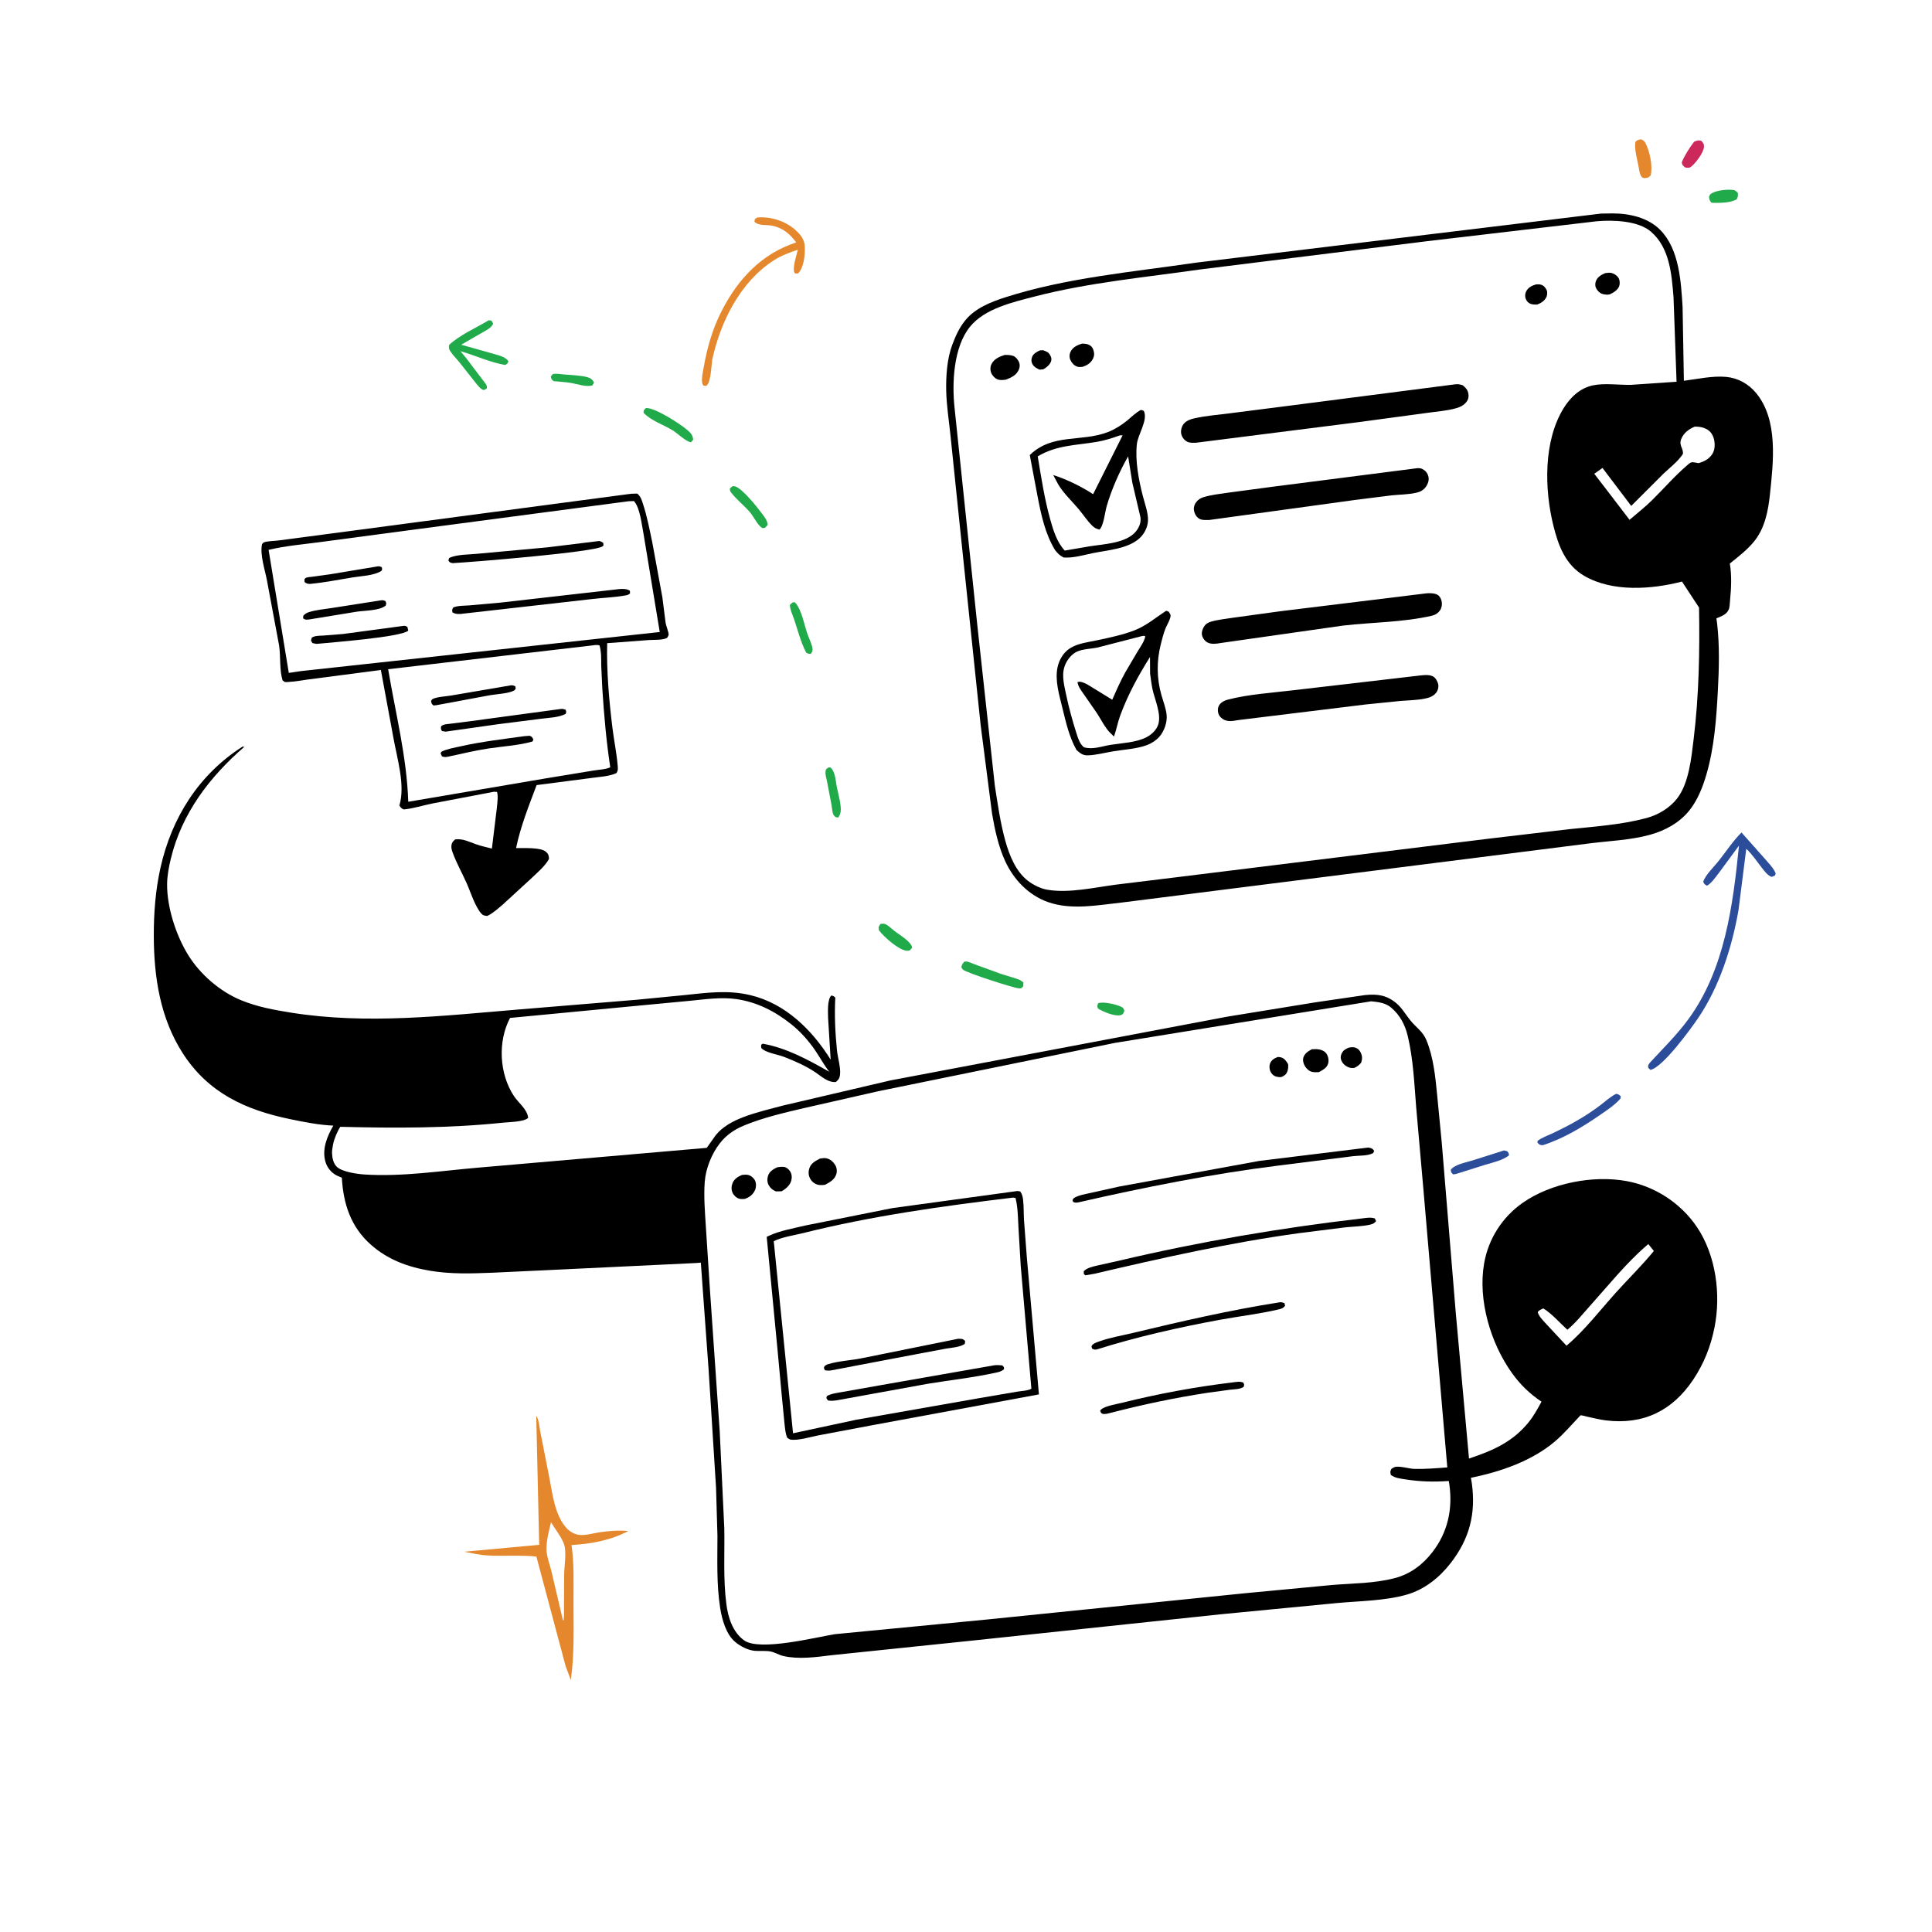 <svg xmlns="http://www.w3.org/2000/svg" xmlns:xlink="http://www.w3.org/1999/xlink" id="svg51" version="1.1" height="1024" width="1024">
  <defs id="defs51">
    <symbol id="g21">
      <title id="title1">g21_inkscape_duplicate</title>
      <g transform="matrix(0.265,0,0,0.265,-153.413,110.138)" id="g21_transform">
        <path style="fill:#21aa4a" id="path1-8" d="m 719.284,105.75 1.966,-0.243 c 1.322,0.992 1.639,1.419 2.143,2.993 -1.355,4.096 -4.962,7.316 -7.966,10.25 l -0.758,0.274 c -1.454,-0.249 -1.677,-0.459 -2.823,-1.416 -0.237,-0.836 -0.452,-1.166 -0.246,-2.04 0.781,-3.303 4.943,-8.134 7.684,-9.818 z" fill="#232022"></path>
        <path style="fill:#cc285c" id="path2-3" d="m 688.234,99.25 c 1.498,-0.013 2.321,0.069 3.358,1.213 1.981,2.187 2.834,9.163 2.475,12.058 -0.203,1.643 -0.757,1.781 -1.947,2.729 -1.644,0.123 -1.872,0.341 -3.248,-0.673 -1.47,-3.666 -2.427,-8.396 -2.871,-12.327 0.65,-1.661 0.718,-1.893 2.233,-3 z" fill="#232022"></path>
        <path style="fill:#e5882d" id="path3-2" d="m 664.948,120.75 c 0.995,-0.449 2.012,-0.532 3.052,-0.172 4.783,1.656 11.293,6.069 13.854,10.432 -0.042,2.041 -0.308,2.047 -1.604,3.511 -0.614,0.225 -0.931,0.466 -1.607,0.307 -1.752,-0.414 -3.462,-1.9 -4.918,-2.93 -3.166,-2.237 -7.795,-4.859 -10.032,-8.058 0.062,-1.661 0.226,-1.757 1.255,-3.09 z" fill="#232022"></path>
      </g>
    </symbol>
    <symbol id="symbol49">
      <title id="title1-0">symbol49_inkscape_duplicate</title>
      <path style="fill:#000000;stroke-width:0.265" id="path10-0" d="m 150.115,110.336 c 0.262,0.365 0.112,1.66 0.107,2.17 l -0.062,6.439 c -0.02,2.389 -0.343,5.397 0.858,7.549 0.335,0.601 0.893,1.14 1.548,1.379 0.827,0.302 2.055,0.194 2.939,0.243 1.343,0.074 2.679,0.25 3.967,0.643 -2.672,0.791 -5.455,0.708 -8.186,0.313 -0.153,2.571 -0.809,5.238 -1.331,7.763 -0.737,3.567 -1.37,7.316 -2.611,10.741 l -0.317,-2.063 -0.897,-15.867 c -2.169,-0.687 -4.413,-0.944 -6.605,-1.519 -1.086,-0.285 -2.131,-0.76 -3.164,-1.194 l 10.488,1.186 z m -0.999,15.019 c -0.533,1.13 -1.231,2.524 -1.419,3.76 -0.142,0.932 0.055,2.046 0.084,3 l 0.183,7.061 h 0.089 l 0.184,-0.619 1.204,-5.692 c 0.262,-1.141 0.97,-2.936 0.842,-4.074 -0.12,-1.061 -0.808,-2.407 -1.168,-3.436 z" fill="#232021"></path>
    </symbol>
  </defs>
  
  <path style="fill:#21aa4a" id="path1" d="M582.023 531.75C584.777 530.722 591.054 532.265 593.835 533.417C595.379 534.057 595.365 534.276 595.961 535.75L595.25 537.365C594.376 537.939 594.599 537.919 593.632 538.108C590.597 538.702 584.51 536.198 581.977 534.557C581.372 533.253 581.593 533.15 582.023 531.75Z" fill="#242122"></path>
  <path style="fill:#21aa4a" id="path2" d="M293.046 198.25C294.828 197.883 296.959 198.295 298.768 198.458C302.711 198.813 307.323 198.915 311.138 199.86C312.99 200.318 313.986 201.145 314.857 202.75L314.009 204.25C310.765 205.305 305.832 203.471 302.5 202.946C299.542 202.48 296.482 202.316 293.5 202.017C292.23 201.033 292.256 201.076 291.944 199.5L293.046 198.25Z" fill="#242122"></path>
  <path style="fill:#21aa4a" id="path3" d="M466.621 489.75C467.998 489.532 468.687 489.394 469.916 490.143C471.438 491.071 472.835 492.474 474.25 493.57C476.773 495.523 482.911 499.013 483.466 502.25L482.25 503.698C481.574 503.894 481.02 503.973 480.314 503.876C475.978 503.28 468.405 496.452 465.849 493.067C465.493 491.235 465.691 491.261 466.621 489.75Z" fill="#242122"></path>
  <path style="fill:#21aa4a" id="path4" d="M439.101 406.75L440.114 406.755C442.777 408.995 442.847 413.713 443.504 417C444.152 420.243 445.08 423.495 445.494 426.773C445.8 429.2 445.742 431.411 444.25 433.345L442.75 433.014C442.4 432.593 441.946 432.239 441.7 431.75C441.147 430.65 440.982 428.029 440.73 426.717L438.407 414.5C438.078 412.827 437.393 410.747 437.526 409.05C437.637 407.642 438.055 407.554 439.101 406.75Z" fill="#242122"></path>
  <path style="fill:#21aa4a" id="path5" d="M420.168 319.25L421.31 319.25C424.856 322.89 426.177 330.924 427.87 335.765C428.716 338.184 430.143 341.007 430.597 343.5C430.856 344.917 430.526 345.403 429.75 346.556C428.475 346.516 428.289 346.536 427.25 345.821C424.399 340.264 422.935 334.395 420.99 328.5C420.16 325.984 418.716 323.239 418.655 320.576L420.168 319.25Z" fill="#242122"></path>
  <path style="fill:#21aa4a" id="path6" d="M388.141 257.75L388.999 257.663C390.575 257.843 392.42 259.391 393.546 260.422C397.352 263.91 400.475 267.748 403.578 271.847C405.01 273.738 406.766 275.783 406.87 278.25L405.476 279.75L404.233 279.923C403.626 279.593 403.515 279.574 402.937 279.021C400.772 276.947 399.341 273.575 397.295 271.255C394.297 267.856 390.583 264.936 387.78 261.398C386.992 260.403 386.849 260.157 386.854 258.942L388.141 257.75Z" fill="#242122"></path>
  <path style="fill:#2b4d9a" id="path7" d="M797.16 609.75L798.75 610.13C799.639 611.131 799.744 611.09 799.75 612.409C796.222 615.103 791.299 616.12 787.119 617.383L771.75 622.224L770.25 622.46C769.127 621.453 769.138 621.495 768.947 620C771.115 617.132 776.914 616.18 780.267 615.115L797.16 609.75Z" fill="#242122"></path>
  <path style="fill:#21aa4a" id="path8" d="M342.436 216.25C347.239 216.153 359.533 224.075 363.568 227.315C365.626 228.968 367.128 230.283 367.416 233L366.25 234.388C363.801 234.271 359.059 229.648 356.661 228.167C351.659 225.079 345.121 223.064 341.067 218.75C341.259 217.199 341.249 217.274 342.436 216.25Z" fill="#242122"></path>
  <path style="fill:#21aa4a" id="path9" d="M511.047 509.75L512.042 509.606C513.183 509.582 515.425 510.676 516.535 511.081L530.154 516.041C533.326 517.166 536.64 517.902 539.775 519.099C540.858 519.512 541.566 519.97 542.414 520.75L542.366 522.75L541.25 523.797C540.722 523.858 540.612 523.891 540.005 523.843C537.027 523.607 512.321 515.623 510.5 514.005C510.106 513.654 509.857 513.168 509.535 512.75C509.815 511.23 510.052 510.957 511.047 509.75Z" fill="#242122"></path>
  <path style="fill:#2b4d9a" id="path10" d="M856.588 579.75C857.726 579.9 858.163 580.266 859.025 581L858.882 582.25C855.98 585.635 851.857 588.321 848.198 590.85C838.834 597.319 828.645 603.488 817.75 606.965C816.138 606.924 816.17 606.83 814.948 605.75L814.895 604.75C817.142 602.947 820.288 601.906 822.886 600.672C827.6 598.433 832.253 596.084 836.75 593.429C840.703 591.096 844.597 588.539 848.245 585.75C850.969 583.668 853.5 581.276 856.588 579.75Z" fill="#242122"></path>
  <path style="fill:#21aa4a" id="path11" d="M259.01 169.75C259.465 169.725 260.053 169.894 260.506 169.974L261.394 171.5C260.542 173.843 257.155 175.394 255.054 176.591L244.446 182.716L261.839 187.605C264.44 188.367 267.944 189.131 269.473 191.5C268.954 192.748 268.922 192.768 267.75 193.448C259.853 192.117 251.843 188.334 244.063 186.154L247.069 189.778L257.457 203.492C258.107 204.596 258.212 204.795 257.936 205.986L256.435 206.75C254.627 206.254 253.606 204.679 252.396 203.275L243.677 192.238C242.106 190.258 240.144 188.365 238.75 186.276C237.834 184.903 237.769 184.334 238.1 182.75C243.72 177.518 252.386 173.785 259.01 169.75Z" fill="#242122"></path>
  <path style="fill:#e5882d" id="path12" d="M401.446 115.25L402.217 115.208C409.476 114.924 416.806 117.384 422.138 122.389C424.771 124.86 426.469 127.307 426.568 131.013C426.685 135.354 426.1 141.692 423 144.95L421.5 144.959L420.897 144.25C420.211 140.882 422.094 135.693 422.87 132.351C418.351 133.91 414.193 135.385 410.156 137.973C392.375 149.373 381.875 170.523 377.501 190.621C377.04 193.666 376.808 202.236 374.665 204.258C374.111 204.78 373.436 204.437 372.75 204.344C372.578 203.996 372.338 203.574 372.238 203.182C371.652 200.875 372.545 197.135 372.958 194.797C374.824 184.218 377.587 174.415 382.49 164.812C391.109 147.934 403.667 134.457 422.019 128.488C418.639 123.963 415.022 120.833 409.322 119.626C406.344 118.995 402.012 119.811 399.849 117.5L400.13 116.053L401.446 115.25Z" fill="#242122"></path>
  <path style="fill:#2b4d9a" id="path13" d="M923.029 441.236L935.331 455.075C937.12 457.179 939.723 459.744 940.862 462.276C941.291 463.228 941.093 463.163 940.75 464.063L939 464.786C936.7 463.867 935.457 461.967 933.943 460.093C931.273 456.789 928.693 452.705 925.553 449.89L921.427 482.5C917.945 502.227 911.28 523.165 899.911 539.805C896.044 545.465 881.264 565.838 874.75 567.057L873.601 565.964C873.382 564.458 873.629 564.46 874.521 563.193C881.503 555.636 888.883 548.421 894.959 540.092C914.188 513.735 918.513 479.804 921.696 448.197L911.006 462.714C909.207 464.991 907.288 467.977 904.75 469.45C903.401 468.66 903.296 468.691 902.739 467.25C904.171 463.431 908.188 459.748 910.757 456.512C914.775 451.449 918.46 445.795 923.029 441.236Z" fill="#242122"></path>
  <path style="fill:#000000" id="path17" d="M334.575 261.69L337.75 261.612C339.584 263.111 340.031 264.763 340.752 266.948C342.988 273.724 344.354 280.916 345.801 287.898L351.069 316.588L352.81 330.283C353.017 331.497 354.594 335.622 354.388 336.5C354.251 337.081 353.848 337.564 353.578 338.097C351.148 339.367 346.711 339.049 343.971 339.232L321.815 340.893C321.447 355.621 322.818 371.338 324.623 385.931C325.421 392.383 326.783 398.923 327.349 405.374C327.507 407.17 327.711 408.151 326.75 409.74C322.835 411.569 317.733 411.72 313.487 412.343L284.423 416.115C280.27 427.158 275.944 437.895 273.526 449.484C277.386 449.635 286.614 448.914 289.474 451.549C290.736 452.711 290.899 453.627 290.98 455.25C288.865 459.164 284.535 462.708 281.345 465.795L266.45 479.464C263.869 481.633 261.315 484.022 258.25 485.478C256.68 485.286 255.968 485.265 254.923 484.002C251.531 479.906 249.435 472.749 247.223 467.85C244.836 462.563 241.864 457.249 239.899 451.822C239.503 450.728 239.102 449.37 239.25 448.192C239.454 446.573 240.066 445.916 241.25 444.901C245.376 444.38 248.556 446.17 252.335 447.484C255.054 448.429 257.924 449.073 260.716 449.762L263.339 428.225C263.58 425.712 264.121 422.204 263.456 419.75L261.805 419.646L229.372 425.825C224.276 426.825 219.165 428.552 214 429.024C212.623 428.377 212.513 428.219 211.694 426.925C214.905 416.239 210.472 401.986 208.528 391.153L201.867 355.08L200.981 355.23L163.465 360.115C160.184 360.546 156.849 361.228 153.546 361.398C152.91 361.431 151.519 361.644 151 361.457C150.518 361.282 150.167 360.859 149.75 360.561C148.044 354.923 148.815 347.98 147.918 342.054L141.467 307.482C140.391 301.834 137.748 294.204 138.853 288.498C139.152 288.174 139.348 287.708 139.75 287.527C141.492 286.741 145.227 286.774 147.284 286.5L171.509 283.307L334.575 261.69ZM333.112 265.676L214.75 281.314L169.429 287.353C160.524 288.545 151.075 289.31 142.362 291.439L153.071 356.658L159.583 355.684L349.68 334.983L341.094 283C340.096 278.136 339.352 269.325 336 265.576L333.112 265.676ZM312.953 342.203L205.723 354.706C209.658 378.109 215.609 401.139 216.386 424.957L288.856 412.624L314.589 408.396C317.29 407.928 321.045 407.855 323.453 406.674C321.351 392.873 320.148 379.022 319.247 365.097L318.672 352.969C318.61 349.331 318.801 345.577 317.75 342.055C316.194 341.627 314.531 342.011 312.953 342.203Z" fill="#242122"></path>
  <path style="fill:#000000" id="path18" d="M270.865 363.223C271.889 363.198 272.229 363.357 273.146 363.75L273.341 364.957C273.061 365.297 272.881 365.755 272.5 365.976C269.74 367.581 263.034 367.888 259.75 368.473L231.194 373.782L229.75 373.904C228.658 373.03 228.758 372.894 228.474 371.5C228.733 371.18 228.895 370.748 229.25 370.54C231.306 369.339 236.76 369.054 239.305 368.614L270.865 363.223Z" fill="#242122"></path>
  <path style="fill:#000000" id="path19" d="M277.87 390.19L280.75 389.971C282.094 390.588 282.049 390.652 282.705 391.995L282.25 393.005C275.028 395.08 266.817 395.539 259.359 396.641C252.277 397.687 245.214 399.398 238.214 400.899C236.487 401.245 235.958 401.463 234.25 400.887L233.518 399.25L233.983 398.421C237.156 396.861 240.868 396.305 244.301 395.532C255.308 393.054 266.702 391.751 277.87 390.19Z" fill="#242122"></path>
  <path style="fill:#000000" id="path20" d="M297.343 375.75C298.339 375.677 298.813 375.841 299.75 376.135C300.187 377.231 300.202 377.227 299.849 378.349C296.185 380.322 290.912 380.408 286.812 380.952L264.025 383.84L236.25 387.778L234.25 387.466C233.599 386.26 233.595 386.248 233.833 384.899C235.138 383.777 236.955 383.819 238.597 383.605L249.133 382.267L297.343 375.75Z" fill="#242122"></path>
  <path style="fill:#000000" id="path21" d="M200.096 300.206C201.059 300.014 201.343 300.251 202.25 300.562C202.737 301.81 202.608 301.519 202.125 302.632C197.827 305.182 191.747 305.241 186.856 306.05C179.362 307.289 171.814 308.774 164.25 309.492C162.787 309.366 162.566 309.393 161.425 308.5L161.359 307C161.646 306.743 161.868 306.387 162.219 306.228C163.044 305.855 164.788 305.801 165.758 305.654L174.936 304.384L200.096 300.206Z" fill="#242122"></path>
  <path style="fill:#000000" id="path22" d="M201.802 318.203C202.942 318.028 203.203 318.164 204.25 318.553C204.828 319.771 204.835 319.696 204.431 320.98C201.227 323.689 193.245 323.581 189.102 324.207L163.671 328.358C162.136 328.448 161.926 328.588 160.669 327.75L160.75 326.377C161.602 325.43 162.352 324.912 163.549 324.513C167.368 323.239 171.921 322.895 175.904 322.252L201.802 318.203Z" fill="#242122"></path>
  <path style="fill:#000000" id="path23" d="M214.021 331.702C214.954 331.682 215.123 331.813 215.913 332.25L216.389 334.25C212.633 337.725 175.095 340.536 167.75 341.277L165.626 340.852L164.813 339.53L165.25 337.963C167.035 336.838 169.382 336.98 171.442 336.851L181.75 336.036L214.021 331.702Z" fill="#242122"></path>
  <path style="fill:#000000" id="path24" d="M317.554 286.742C318.577 286.967 318.897 287.17 319.731 287.75L319.894 289L319.447 289.504C316.16 292.617 249.124 298.014 239.876 298.475C238.443 298.099 238.372 298.257 237.636 297L238.079 295.75C241.987 293.806 248.62 293.954 253 293.511L290.25 290.092L317.554 286.742Z" fill="#242122"></path>
  <path style="fill:#000000" id="path25" d="M328.249 312.216C330.048 312.06 332.337 312.047 333.859 313.116L333.943 314.5C333.079 315.26 332.668 315.37 331.554 315.577C325.753 316.658 319.398 316.814 313.488 317.542L245.12 325.291L244.968 325.347C243.028 325.493 241.549 325.575 239.845 324.602C239.539 323.194 239.561 323.233 240.25 321.961C242.847 320.919 246.048 321.072 248.831 320.86L265 319.424L328.249 312.216Z" fill="#242122"></path>
  <path style="fill:#000000" id="path26" d="M848.537 113.206L854.529 113.114C863.501 113.091 873.427 115.244 879.942 121.853C890.039 132.096 890.943 149.056 891.806 162.652L892.491 201.811C899.762 200.914 907.614 199.086 914.928 199.764C921.186 200.345 926.784 203.49 930.782 208.322C942.616 222.624 939.91 245.052 938.08 262.223C937.172 270.745 935.469 279.565 930.08 286.502C926.463 291.16 921.415 295.005 916.852 298.683C917.901 304.954 917.599 311.818 916.966 318.138C916.828 319.514 916.816 321.786 916.268 323.051C915.201 325.51 912.841 326.456 910.532 327.403L909.725 327.729L910.095 330.353C911.487 342.457 911.127 354.374 910.479 366.5C909.687 381.289 908.572 396.353 904.394 410.625C902.442 417.289 899.773 424.071 895.406 429.54C890.157 436.113 882.441 440.292 874.414 442.48C864.13 445.283 853.255 445.667 842.719 446.986L784.493 454.362L594.843 478.326C582.018 479.686 567.988 482.542 555.461 478.12C545.195 474.497 537.316 466.27 532.798 456.489C529.16 448.615 527.273 439.744 525.81 431.25L519.757 384.25L508.828 279.734L503.78 230.814C502.968 222.988 501.691 215.021 501.514 207.159C501.337 199.308 501.957 190.065 504.744 182.684C506.504 178.022 508.45 173.667 511.625 169.771C516.855 163.355 525.08 160.076 532.75 157.61C565.15 147.197 600.295 144.165 633.837 139.223L848.537 113.206ZM846.104 117.297L756.361 127.837L636.49 142.767C607.145 146.989 577.007 149.732 548.252 157.198C536.821 160.166 522.048 163.522 514.223 173.046C505.277 183.937 504.508 203.215 505.963 216.419L518.009 331.461L527.295 416.472C528.823 426.232 530.195 436.146 532.853 445.673C534.975 453.277 538.342 461.828 544.787 466.819C547.639 469.028 551.618 471.002 555.206 471.597C566.776 473.517 580.186 470.333 591.733 468.848L623.621 464.953L788.344 444.608L831.5 439.507C845.278 438.065 859.123 437.185 872.584 433.607C878.791 431.957 884.894 428.34 888.874 423.25C895.186 415.178 896.47 401.59 897.669 391.744C900.485 368.607 900.931 345.305 900.526 322.022L891.482 308.244C875.42 312.4 854.704 313.923 839.741 305.254C829.706 299.44 825.943 289.164 823.296 278.475C818.547 259.3 818.007 233.796 828.728 216.387C832.291 210.601 837.374 205.74 844.182 204.271C850.412 202.926 858.097 204.132 864.544 203.968L888.61 202.335L887.003 157.522C885.998 145.281 884.988 131.352 875.021 122.772C868.252 116.946 854.875 116.503 846.419 117.266L846.104 117.297ZM898.263 226.113C895.038 227.492 892.418 229.387 891.053 232.75C889.723 236.024 892.338 237.803 891.973 240.531C891.933 240.826 890.941 242.008 890.769 242.231C888.285 245.45 884.726 248.188 881.764 250.978L864.59 268.142L849.362 248.031L844.99 251.109L851.58 259.662L863.694 275.514C867.647 272.131 871.799 268.866 875.508 265.219C881.793 259.039 887.753 252.123 894.446 246.417C895.306 245.684 896.082 244.909 897.25 244.993C898.295 245.068 899.229 245.258 900.25 245.474C903.327 244.649 906.241 243.075 907.842 240.153C909.077 237.898 909.035 234.519 908.25 232.123C907.499 229.83 906.279 228.272 904.1 227.229C902.149 226.295 900.401 226.141 898.263 226.113Z" fill="#242122"></path>
  <path style="fill:#000000" id="path27" d="M551.046 185.75L552.75 185.602C553.858 186.013 555.298 186.443 556.044 187.417C556.853 188.473 557.483 189.771 557.189 191.104C556.73 193.183 554.712 194.751 552.958 195.75L551 195.917C549.55 195.282 548.169 194.581 547.326 193.16C546.541 191.836 546.513 190.409 547.11 189C547.801 187.368 549.559 186.498 551.046 185.75Z" fill="#242122"></path>
  <path style="fill:#000000" id="path28" d="M814.097 150.75C814.954 150.687 815.914 150.636 816.75 150.891C818.295 151.363 819.131 152.453 819.802 153.844C820.218 154.708 820.071 156.435 819.688 157.297C818.738 159.431 816.826 160.616 814.75 161.436C813.659 161.437 812.284 161.45 811.25 161.041C809.939 160.522 809.159 159.628 808.662 158.337C808.189 157.107 808.306 155.654 808.886 154.474C809.925 152.364 811.951 151.371 814.097 150.75Z" fill="#242122"></path>
  <path style="fill:#000000" id="path29" d="M850.845 144.75C851.891 144.617 853.05 144.428 854.087 144.681C855.68 145.071 857.348 146.217 858.053 147.714C858.577 148.828 858.629 150.647 858.158 151.803C857.336 153.824 855.121 155.138 853.25 156.01C851.973 156.32 850.502 156.165 849.25 155.776C847.801 155.326 846.45 153.877 845.861 152.511C845.325 151.267 845.47 149.72 846.062 148.522C847.017 146.588 848.93 145.52 850.845 144.75Z" fill="#242122"></path>
  <path style="fill:#000000" id="path30" d="M573.513 182.106C574.683 182.15 575.771 182.186 576.872 182.628C578.229 183.173 579.029 184.05 579.499 185.432C580.126 187.275 580.072 188.76 579.103 190.48C577.906 192.607 575.993 193.701 573.75 194.435C572.759 194.526 571.855 194.653 570.897 194.304C569.181 193.677 568.114 192.414 567.342 190.803C566.723 189.509 566.736 187.949 567.318 186.642C568.49 184.008 570.935 182.933 573.513 182.106Z" fill="#242122"></path>
  <path style="fill:#000000" id="path31" d="M532.487 188.133C533.869 188.095 535.692 188.14 537 188.623C538.315 189.108 539.438 190.53 540.021 191.75C540.614 192.99 540.602 194.497 540.071 195.75C538.734 198.904 536.167 200.042 533.155 201.228C531.75 201.394 530.158 201.618 528.796 201.114C527.345 200.576 525.827 198.951 525.302 197.497C524.763 196.004 524.801 194.426 525.504 193C526.865 190.241 529.726 188.998 532.487 188.133Z" fill="#242122"></path>
  <path style="fill:#000000" id="path32" d="M751.287 358.183C753.78 357.904 757.317 357.277 759.601 358.551C760.901 359.276 761.982 361.229 762.282 362.641C762.608 364.179 762.107 366 761.133 367.22C759.563 369.186 757.295 369.872 754.919 370.337C750.872 371.129 746.609 371.146 742.5 371.495L723.901 373.372L656.411 381.645C653.515 382.101 650.646 382.815 648.044 381.061C646.627 380.107 645.759 378.843 645.545 377.13C645.367 375.71 645.633 374.368 646.561 373.25C647.618 371.978 649.182 371.233 650.75 370.825C661.904 367.927 674.495 367.192 685.969 365.793L751.287 358.183Z" fill="#242122"></path>
  <path style="fill:#000000" id="path33" d="M754.333 314.689C756.501 314.332 760.566 314.083 762.328 315.538C763.3 316.341 763.916 317.633 764.128 318.856C764.431 320.6 764.083 322.459 762.968 323.868C761.961 325.14 760.574 325.962 759.006 326.326C743.812 329.854 727.428 329.789 711.947 331.557L646.905 340.825C644.666 341.227 642.098 341.597 640 340.529C638.576 339.804 637.427 338.173 637.082 336.647C636.732 335.101 637.469 333.022 638.382 331.75C639.217 330.587 640.379 329.938 641.728 329.536C645.449 328.424 649.607 328.031 653.44 327.421L678.544 323.976L754.333 314.689Z" fill="#242122"></path>
  <path style="fill:#000000" id="path34" d="M750.774 248.203C752.451 247.96 753.571 248.221 754.976 249.28C756.267 250.252 757.119 251.875 757.221 253.488C757.327 255.152 756.597 256.948 755.577 258.235C754.279 259.871 752.759 260.68 750.75 261.143C746.415 262.141 741.893 262.101 737.482 262.561L718.156 264.994L640.87 275.608C639.139 275.604 636.877 275.807 635.4 274.802C633.895 273.777 633.02 272.032 632.803 270.25C632.616 268.712 633.134 267.235 634.085 266.037C635.04 264.835 636.32 263.998 637.783 263.544C641.9 262.266 646.608 261.769 650.882 261.139L674.716 257.954L750.774 248.203Z" fill="#242122"></path>
  <path style="fill:#000000" id="path35" d="M771.265 203.692C772.815 203.506 773.799 203.735 775.25 204.181C776.693 205.417 777.749 206.344 778.189 208.25C778.564 209.874 778.407 211.352 777.439 212.75C776.018 214.802 773.907 215.766 771.581 216.42C766.679 217.798 761.203 218.125 756.155 218.87L720.5 223.686L634.04 234.646C632.428 234.686 630.731 234.857 629.25 234.112C627.622 233.293 626.381 231.602 626.049 229.818C625.74 228.156 626.296 226.033 627.348 224.718C628.797 222.906 631.124 222.141 633.304 221.666C639.39 220.339 645.86 219.825 652.045 219.033L683.62 214.999L771.265 203.692Z" fill="#242122"></path>
  <path style="fill:#000000" id="path36" d="M618.048 323.75C618.557 323.795 619.005 324.052 619.472 324.25C619.786 324.833 620.273 325.353 620.413 326C620.747 327.545 618.348 331.537 617.75 333.057C616.686 335.763 615.908 338.809 615.206 341.632C612.975 350.598 613.065 359.587 615.597 368.473C616.549 371.813 617.978 375.431 618.338 378.876C618.746 382.787 617.075 387.553 614.473 390.501C612.766 392.435 610.387 393.971 607.987 394.884C602.557 396.949 595.821 397.253 590.075 398.205C585.668 398.935 580.867 400.254 576.424 400.348C573.822 400.402 572.423 399.148 570.559 397.495C566.627 390.458 564.94 382.764 563.039 375C561.384 368.242 559.094 360.779 560.495 353.792C561.293 349.809 563.571 345.903 567.012 343.666C571.191 340.95 576.787 340.365 581.576 339.343C588.04 337.964 594.968 336.529 601.125 334.162C607.465 331.724 612.454 327.393 618.048 323.75ZM604.797 337.25L581.814 343.172C578.382 343.919 573.909 343.943 570.757 345.41C568.395 346.509 566.373 348.828 565.148 351.111C562.309 356.402 563.758 361.959 564.916 367.5C566.436 374.775 568.441 382.188 570.736 389.257C571.528 391.699 572.432 394.41 574.5 396.054C579.101 397.48 583.947 395.531 588.544 394.798C594.686 393.819 602.064 393.605 607.654 390.749C610.398 389.346 613.098 386.785 613.971 383.75C615.522 378.358 612.087 370.849 610.891 365.499C610.273 362.73 610.022 359.866 609.574 357.064L609.523 348.221C603.329 358.082 597.672 368.439 593.678 379.409C592.372 382.997 591.725 386.775 590.443 390.375C589.13 389.143 587.797 387.895 586.715 386.449C584.699 383.755 583.16 380.7 581.32 377.884L574.217 367.653C572.934 365.803 571.36 363.795 571.105 361.5C572.803 360.932 574.805 362.015 576.356 362.786L589.515 370.879C591.661 365.958 593.839 361.043 596.436 356.339L602.984 345.229C604.564 342.672 606.383 340.214 607.062 337.25C605.999 336.842 605.867 337.022 604.797 337.25Z" fill="#242122"></path>
  <path style="fill:#000000" id="path37" d="M604.745 217.25L606.231 217.75C608.614 222.623 603.116 230.196 602.558 235.412C601.605 244.311 603.516 254.239 605.715 262.849C606.738 266.853 608.63 271.827 608.457 275.96C608.305 279.56 606.406 283.196 603.698 285.53C597.389 290.967 587.007 291.586 579.202 293.18C574.102 294.222 568.995 295.831 563.75 295.482C561.706 294.471 560.618 293.336 559.21 291.561C554.027 283.102 551.85 273.017 549.993 263.39L545.8 241.187C557.853 229.518 573.13 234.456 587.26 228.989C590.789 227.624 594.378 225.362 597.304 222.98C599.711 221.02 601.974 218.664 604.745 217.25ZM593.583 230.75C589.446 232.246 585.478 233.505 581.126 234.232C570.03 236.084 560.022 235.913 550.018 241.885C551.867 253.011 553.582 264.347 556.618 275.213C558.249 281.046 560.141 287.28 564.329 291.822L577.533 289.558C585.007 288.369 597.043 287.954 602.105 281.603C603.821 279.451 604.887 276.88 604.448 274.104L600.171 255.885L597.928 241.899C593.356 249.848 589.138 259.447 586.574 268.25C585.685 271.302 584.936 278.751 582.75 280.696C581.217 280.321 580.18 279.854 579.022 278.75C576.342 276.193 574.19 272.814 571.809 269.963C568.18 265.62 563.798 261.622 560.876 256.753L558.242 251.791C565.36 254.006 573.076 257.859 579.38 261.915L595.006 230.75L593.583 230.75Z" fill="#242122"></path>
  <path style="fill:#000000" id="path38" d="M128.496 395.75L129.514 395.821C111.182 411.664 96.455 430.948 90.602 454.89C89.513 459.348 88.595 464.149 88.569 468.75C88.5 481.014 93.344 495.883 99.765 506.224C106.125 516.467 116.499 525.453 127.672 530.093C136.198 533.633 145.284 535.293 154.356 536.737C194.54 543.131 235.035 538.357 275.286 535.013L337.343 529.899L362.757 527.426C374.779 526.156 385.79 524.608 397.75 527.46C416.326 531.889 430.508 545.947 440.268 561.633L438.916 539.728C438.881 536.776 438.368 529.926 440.592 527.655C441.724 527.822 441.849 527.989 442.726 528.75C442.225 538.067 442.674 547.322 443.602 556.599C443.997 560.555 445.606 565.56 445.248 569.429C445.065 571.405 444.484 572.241 443 573.494C438.725 573.794 435.525 570.599 432.15 568.331C427.136 564.961 421.129 562.299 415.499 560.143C412.027 558.813 406.854 558.216 403.938 555.921C403.196 555.337 403.467 554.623 403.437 553.75L404.25 553.176C417.04 555.47 428.381 561.745 439.568 568.082C436.713 564.454 434.528 560.305 431.909 556.503C428.432 551.456 424.183 546.692 419.388 542.873C410.778 536.015 401.321 531.147 390.328 529.546C382.125 528.351 373.455 529.713 365.263 530.481L335.25 533.322L270.339 539.526C263.755 551.955 264.589 569.157 272.416 580.971C274.878 584.687 279.471 587.892 279.943 592.5C277.67 594.659 269.942 594.69 266.878 595.012C238.086 598.038 209.274 597.958 180.37 597.232C178.728 599.74 177.1 603.642 176.528 606.579L176.411 607.25C176.164 608.609 175.927 609.923 175.985 611.312C176.091 613.819 176.734 616.909 178.736 618.618C181.808 621.241 189.545 622.278 193.537 622.526C213.294 623.756 233.654 620.577 253.351 618.883L374.587 608.388L379.367 601.649C382.989 597.131 388.438 594.243 393.76 592.185C400.59 589.543 408.029 587.835 415.109 585.942L471.923 572.651L650.456 538.858L697.147 531.263L723.488 527.409C730.017 526.757 734.887 527.361 740.119 531.75C743.134 534.279 745.156 537.92 747.63 540.957C750.593 544.592 754.116 546.682 756.006 551.25C759.777 560.361 760.812 570.954 761.75 580.684L764.169 605.725L771.57 695.623L778.602 773.059C791.12 768.889 801.685 764.362 810.235 753.784C812.93 750.449 814.995 746.671 817.027 742.913C810.714 738.693 805.738 733.844 801.326 727.679C790.048 711.921 783.238 689.032 786.608 669.671C788.888 656.577 796.207 645.126 807.064 637.518C821.988 627.059 844.466 622.735 862.227 626.018C877.178 628.782 890.81 637.643 899.353 650.271C909.476 665.235 912.226 686.02 908.725 703.576C906.725 713.601 903.132 722.727 897.431 731.25C886.398 747.747 871.015 755.256 851.17 752.843C847.908 752.446 844.686 751.585 841.47 750.925C840.534 750.733 838.577 750.077 837.698 750.154C837.696 750.154 837.009 750.881 836.966 750.926C832.828 755.293 828.873 759.941 824.295 763.86C812.007 774.38 795.217 780.085 779.611 783.272L780.109 786.245C782.302 802.396 778.844 815.62 768.862 828.497C762.961 836.111 755.005 842.504 745.636 845.18C733.967 848.513 720.452 848.545 708.393 849.671L647 855.606L514.642 869.617L440.492 877.317C432.462 878.338 423.169 879.575 415.205 877.724C412.784 877.161 410.557 875.671 408.138 875.269C405.46 874.825 402.697 875.211 400 874.968C396.41 874.644 392.448 872.589 389.698 870.301C384.831 866.251 382.659 858.323 381.712 852.307C379.728 839.697 380.256 826.816 380.264 814.093L379.522 788.572L375.6 726.294L371.453 669.222L369.25 669.414L294.148 673.01L260.603 674.581C249.509 675.015 238.767 675.356 227.75 673.493C216.065 671.517 205.417 667.597 196.479 659.629C185.879 650.178 181.963 638.019 181.181 624.19L178.656 623.133C175.565 621.585 173.36 618.902 172.439 615.576C170.607 608.964 173.413 602.237 176.664 596.598C169.066 596.277 161.109 594.695 153.674 593.148C130.016 588.227 110.453 579.268 96.945 558.364C84.915 539.747 81.585 517.956 81.516 496.183C81.477 484.084 82.389 471.973 85.01 460.139C90.922 433.44 105.345 410.561 128.496 395.75ZM726.752 530.712L590.94 552.757L465.5 578.375L426 587.348C415.479 589.819 404.378 592.392 394.375 596.533C389.261 598.651 385.01 601.528 381.565 605.925C377.225 611.464 374.06 619.328 373.532 626.352C372.947 634.125 373.611 641.993 374.096 649.75L376.243 683.061L381.471 758.75L383.896 810.1C384.126 823.476 383.256 836.962 384.999 850.27C385.928 857.36 388.331 865.06 394.387 869.42C402.571 875.312 432.072 867.848 442.535 866.143L522.87 858.396L659.25 844.512L706 840.077C717.067 839.174 728.44 839.267 739.25 836.435C747.506 834.272 754.091 829.312 759.266 822.591C767.324 812.127 770.019 799.899 768.197 786.91L767.881 784.952C760.024 785.507 752.723 785.327 744.904 784.104C742.237 783.686 739.383 783.421 737.179 781.75C736.805 780.066 736.748 780.038 737.5 778.499C738.083 778.191 738.622 777.778 739.25 777.574C741.609 776.811 746.867 778.46 749.486 778.536C755.332 778.706 761.269 778.186 767.096 777.751L754.394 629.896L750.616 587C749.587 574.345 749.085 561.329 746.094 548.944C744.688 543.123 741.977 537.967 737.355 534.069C734.292 531.487 730.569 531.1 726.752 530.712ZM873.637 659.391L872.996 659.933C862.072 669.259 852.376 681.401 842.767 692.1C838.946 696.354 835.137 701.157 830.738 704.801C826.788 701.199 822.488 696.258 818 693.491C816.841 694.016 815.714 694.361 815.028 695.5C815.659 697.647 817.397 699.333 818.845 700.989L830.275 713.258C839.796 705.234 847.976 694.568 856.289 685.3C863.01 677.808 870.209 670.844 876.582 663.036L873.637 659.391Z" fill="#242122"></path>
  <path style="fill:#000000" id="path39" d="M677.129 560.25C677.745 560.216 678.355 560.254 678.953 560.42C680.759 560.92 681.908 562.546 682.75 564.097C682.816 565.512 682.796 566.641 682.281 567.982C681.664 569.594 680.707 570.134 679.25 570.814C678.373 570.901 678.422 570.955 677.713 570.87C675.962 570.661 674.746 570.103 673.739 568.592C672.873 567.292 672.595 565.297 673.114 563.808C673.803 561.832 675.32 561.01 677.129 560.25Z" fill="#242122"></path>
  <path style="fill:#000000" id="path40" d="M714.973 555.25C716.223 555.045 717.298 554.88 718.522 555.319C719.764 555.765 720.659 556.708 721.205 557.891C722.099 559.828 722.1 561.257 721.446 563.25C720.259 564.637 719.425 565.289 717.75 566.029C716.965 566.085 716.234 566.124 715.464 565.912C713.617 565.403 711.911 564.12 711.078 562.377C710.436 561.035 710.455 559.766 711.094 558.408C711.945 556.603 713.237 555.935 714.973 555.25Z" fill="#242122"></path>
  <path style="fill:#000000" id="path41" d="M695.335 556.118L697.75 556.055C699.565 556.154 701.747 556.732 702.892 558.254C703.965 559.68 704.402 561.759 703.989 563.5C703.403 565.969 701.06 567.155 699.024 568.262C697.816 568.337 696.56 568.366 695.371 568.1C693.754 567.739 692.376 566.316 691.554 564.931C690.826 563.705 690.37 561.896 690.818 560.505C691.532 558.287 693.4 557.151 695.335 556.118Z" fill="#242122"></path>
  <path style="fill:#000000" id="path42" d="M393.255 622.75C394.373 622.609 395.54 622.506 396.653 622.776C398.071 623.119 399.574 624.443 400.197 625.75C400.876 627.172 400.84 629.216 400.219 630.662C399.141 633.17 397.254 634.566 394.75 635.449C393.719 635.525 392.706 635.599 391.698 635.302C390.239 634.872 388.861 633.514 388.254 632.136C387.521 630.473 387.623 628.612 388.315 626.953C389.201 624.828 391.224 623.59 393.255 622.75Z" fill="#242122"></path>
  <path style="fill:#000000" id="path43" d="M411.755 618.75C412.952 618.505 414.533 618.29 415.75 618.528C416.927 618.757 418.056 619.771 418.722 620.75C419.721 622.22 419.83 624.135 419.371 625.817C418.705 628.262 416.379 630.23 414.25 631.405L411.25 631.465C409.514 630.69 408.471 629.91 407.475 628.25C406.603 626.797 406.54 624.808 407.06 623.219C407.828 620.872 409.691 619.833 411.755 618.75Z" fill="#242122"></path>
  <path style="fill:#000000" id="path44" d="M434.569 614.082C435.791 613.881 437.007 613.648 438.237 613.966C440.186 614.47 441.652 615.808 442.676 617.483C443.537 618.891 443.749 620.781 443.25 622.358C442.307 625.341 439.818 626.596 437.269 627.973C436.039 628.137 434.453 628.225 433.25 627.881C431.832 627.475 430.384 626.358 429.625 625.097C428.532 623.284 428.333 621.546 428.892 619.5C429.689 616.583 432.075 615.396 434.569 614.082Z" fill="#242122"></path>
  <path style="fill:#000000" id="path45" d="M653.391 732.696C655.103 732.498 657.611 731.948 659.092 732.935C659.516 734.025 659.507 733.996 659.117 735.1C657.286 736.396 654.076 736.316 651.867 736.592L640.079 738.198C622.527 740.876 605.528 744.476 588.339 748.925C587.092 749.245 585.472 749.722 584.22 749.283C583.513 749.036 583.411 748.37 583.098 747.75L583.418 747.264C585.238 745.244 591.893 744.207 594.5 743.556C613.81 738.735 633.628 735.061 653.391 732.696Z" fill="#242122"></path>
  <path style="fill:#000000" id="path46" d="M678.485 690.203C679.356 690.147 679.93 690.398 680.75 690.661L681.135 692C680.246 693.361 679.229 693.655 677.666 694.024C667.542 696.413 656.99 697.607 646.75 699.487C624.864 703.507 602.481 708.555 581.273 715.25C579.993 715.408 579.929 715.373 578.795 714.75C578.638 714.045 578.301 713.63 578.817 713.013C579.766 711.88 581.607 711.347 582.984 710.858C588.473 708.91 594.433 707.929 600.099 706.571C626.058 700.347 652.098 694.333 678.485 690.203Z" fill="#242122"></path>
  <path style="fill:#000000" id="path47" d="M721.689 645.818C723.9 645.537 726.567 645.049 728.693 645.798L729.354 647.25C728.313 648.39 727.72 648.74 726.18 649.093C721.958 650.061 717.17 650.073 712.845 650.543L688.568 653.596C651.86 658.622 616.148 666.678 580.115 675.11L575.25 675.952L574.461 675.25L574.423 673.75C576.13 672.001 579.006 671.376 581.323 670.822L593.632 668.065C636.073 658.078 678.379 650.868 721.689 645.818Z" fill="#242122"></path>
  <path style="fill:#000000" id="path48" d="M725.224 608.22C727.017 608.61 727.19 608.492 728.384 610L727.75 611.194C724.766 612.76 720.336 612.388 716.992 612.819L678.033 617.719C642.263 622.169 606.752 629.241 571.63 637.262C570.413 637.485 569.886 637.543 568.75 637.024L568.449 636L569.25 634.924C571.996 633.368 575.247 632.934 578.286 632.219L593.292 628.883L667.461 615.306L725.224 608.22Z" fill="#242122"></path>
  <path style="fill:#000000" id="path49" d="M539.244 631.254L540.75 631.485C541.755 632.926 542.086 634.327 542.276 636.07C542.654 639.53 542.542 643.149 542.74 646.637L544.245 666.438L550.653 739.06L462.396 755.379L433.611 760.812C429.421 761.613 422.904 763.712 418.75 762.986L417.343 762.146C416.282 760.019 416.157 757.428 415.855 755.094L414.299 739.111L412.143 715.809L406.369 655.545L406.903 655.293L407.75 654.911C413.502 652.243 420.711 651.033 426.921 649.525L472.972 640.321L539.244 631.254ZM536.909 634.75C499.56 639.261 462.11 644.436 425.571 653.586C420.815 654.777 414.412 655.644 410.109 657.875L420.327 759.667L453.75 752.51L517.83 741.25L538.987 737.629C541.177 737.25 544.791 737.162 546.655 736.047L540.998 670.866L539.78 650.122C539.516 645.023 539.48 639.927 538.25 634.941L536.909 634.75Z" fill="#242122"></path>
  <path style="fill:#000000" id="path50" d="M507.673 709.605C509.623 709.649 510.118 709.317 511.528 710.75L511.377 712.25C508.889 714.074 504.394 714.293 501.376 714.803L488.469 717.212L440.39 726.358C439.324 726.541 438.322 726.392 437.25 726.303L436.659 725L437.07 724.048C437.634 723.636 438.071 723.294 438.75 723.083C444.244 721.374 450.809 721.061 456.495 719.947L507.673 709.605Z" fill="#242122"></path>
  <path style="fill:#000000" id="path51" d="M526.736 723.671C528.23 723.397 529.744 723.588 531.25 723.684C532.085 724.638 532.202 724.387 532.131 725.75C530.808 726.818 529.708 727.133 528.056 727.495C516.055 730.128 503.631 731.475 491.5 733.474L443.627 742.179C441.93 742.393 440.47 742.617 438.784 742.25L437.983 741L438.25 739.951C440.782 738.511 444.161 738.227 447 737.678L467.504 734.047L526.736 723.671Z" fill="#242122"></path>
  <use transform="matrix(2.719,2.625,-2.625,2.719,1180.962,-372.467)" id="use1" xlink:href="#g21"></use>
  <g style="fill:#e5882d" transform="matrix(3.701,-0.767,0.767,3.701,-355.98,457.255)" id="use1-7">
    <title id="title51">symbol49_inkscape_duplicate</title>
    <path style="fill:#e5882d;stroke-width:0.265" id="path52" d="m 150.115,110.336 c 0.262,0.365 0.112,1.66 0.107,2.17 l -0.062,6.439 c -0.02,2.389 -0.343,5.397 0.858,7.549 0.335,0.601 0.893,1.14 1.548,1.379 0.827,0.302 2.055,0.194 2.939,0.243 1.343,0.074 2.679,0.25 3.967,0.643 -2.672,0.791 -5.455,0.708 -8.186,0.313 -0.153,2.571 -0.809,5.238 -1.331,7.763 -0.737,3.567 -1.37,7.316 -2.611,10.741 l -0.317,-2.063 -0.897,-15.867 c -2.169,-0.687 -4.413,-0.944 -6.605,-1.519 -1.086,-0.285 -2.131,-0.76 -3.164,-1.194 l 10.488,1.186 z m -0.999,15.019 c -0.533,1.13 -1.231,2.524 -1.419,3.76 -0.142,0.932 0.055,2.046 0.084,3 l 0.183,7.061 h 0.089 l 0.184,-0.619 1.204,-5.692 c 0.262,-1.141 0.97,-2.936 0.842,-4.074 -0.12,-1.061 -0.808,-2.407 -1.168,-3.436 z" fill="#232021"></path>
  </g>
</svg>
